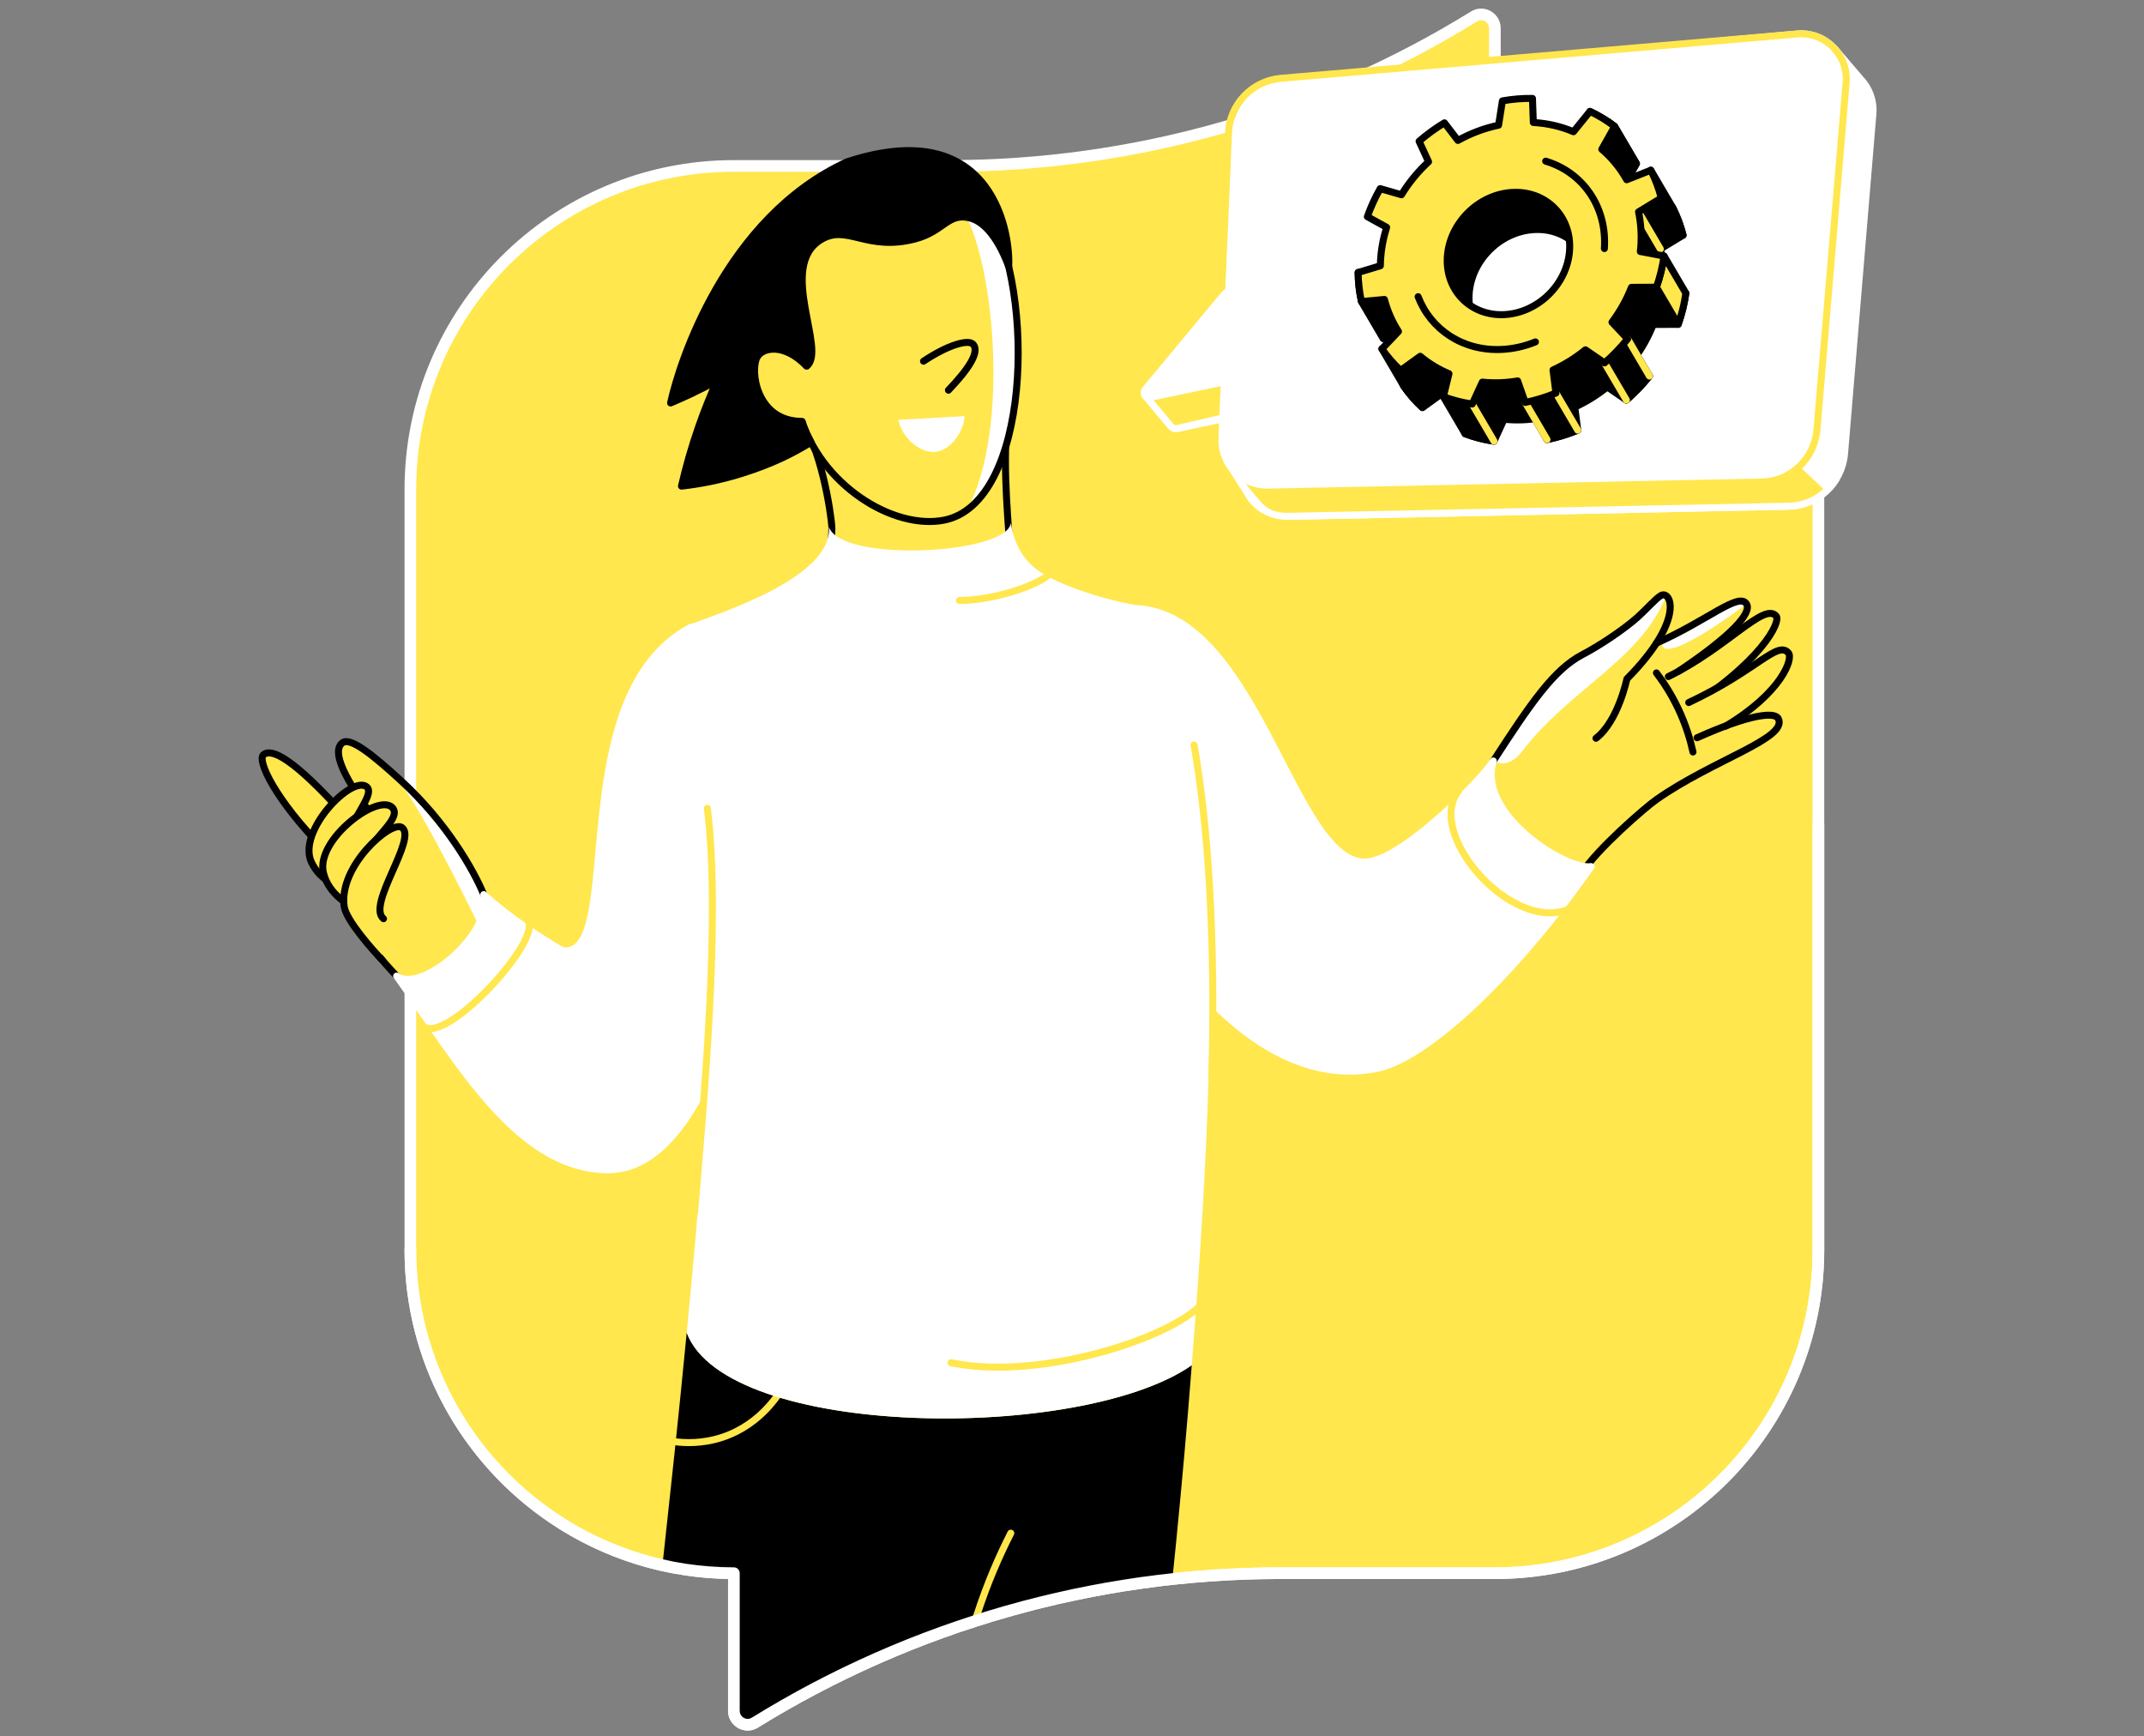 <svg width="368" height="298" viewBox="0 0 368 298" fill="none" xmlns="http://www.w3.org/2000/svg">
<rect x="0" y="0" width="368" height="298" fill="#808080" stroke="none"/>
<g clip-path="url(#clip0_7412_14606)">
<path d="M256.584 28.478V4.845C256.584 3.004 254.57 1.852 253.004 2.823C225.909 19.581 194.656 28.478 162.746 28.478H125.967C95.299 28.478 70.435 53.339 70.435 84.01V214.46C70.435 245.129 95.299 269.99 125.967 269.99V293.626C125.967 295.467 127.985 296.615 129.551 295.651C156.643 278.89 187.892 269.99 219.809 269.99H256.584C287.253 269.99 312.117 245.129 312.117 214.46V84.01C312.117 53.339 287.253 28.478 256.584 28.478Z" fill="#FFE74D" stroke="white" stroke-width="2" stroke-linecap="round" stroke-linejoin="round"/>
<mask id="mask0_7412_14606" style="mask-type:luminance" maskUnits="userSpaceOnUse" x="37" y="-9" width="293" height="305">
<path d="M297.496 -9L256.584 4.845C256.584 3.004 233.936 -1.331 232.374 -0.36C210.578 13.119 199.447 23.572 179.318 27.145C174.423 28.015 167.29 20.447 161.044 20.447L125.971 28.478C95.302 28.478 70.438 53.339 70.438 84.01V121.913L37 123.906L70.434 198.997V214.46C70.434 245.129 95.299 269.99 125.967 269.99V293.626C125.967 295.467 127.985 296.615 129.551 295.651C156.643 278.89 187.892 269.99 219.809 269.99H256.584C287.252 269.99 312.117 245.129 312.117 214.46V94.188L319.052 86.679C319.052 83.662 329.855 12.493 329.393 9.605C325.148 -16.853 331.129 -4.351 303.477 -4.351" fill="white"/>
</mask>
<g mask="url(#mask0_7412_14606)">
<path d="M253.074 136.944L256.313 130.604C258.412 128.134 260.917 125.465 263.867 122.751C266.783 120.069 267.82 119.348 270.43 117.476C275.639 114.731 280.214 112.389 284.316 110.378C293.621 105.817 298.728 101.474 299.765 103.635C300.569 105.316 296.039 109.331 287.591 115.945C288.888 119.703 289.643 122.64 290.941 126.401C299.198 121.941 304.779 122.549 305.228 123.325C307.518 127.292 288.154 131.906 278.941 141.805C277.055 143.83 275.882 145.859 275.033 147.257C272.448 148.614 269.859 149.975 267.274 151.332L253.081 136.944H253.074Z" fill="#FFE74D"/>
<path d="M273.939 126.701C277.735 123.809 279.242 116.516 279.242 116.516C289.37 106.269 286.754 101.259 285.101 102.198C284.207 102.706 282.596 104.564 281.03 105.97C278.438 108.249 274.346 110.918 271.611 112.344C266.726 114.895 262.836 120.549 256.315 130.605" fill="#FFE74D"/>
<path d="M285.996 102.258C285.717 102.052 285.394 102.028 285.098 102.195C284.204 102.703 282.593 104.561 281.027 105.967C278.435 108.246 274.343 110.915 271.608 112.341C266.723 114.892 262.833 120.546 256.312 130.602C256.312 130.602 258.744 132.206 261.162 129.053C269.579 118.082 281.524 113.371 285.996 102.258Z" fill="white"/>
<path d="M299.764 103.632C298.769 101.554 294.016 105.479 285.4 109.832C285.379 109.856 285.362 109.881 285.341 109.905C284.315 114.912 297.335 105.577 299.764 103.628V103.632Z" fill="white"/>
<path d="M273.939 126.701C277.735 123.809 279.242 116.516 279.242 116.516C289.37 106.269 286.754 101.259 285.101 102.198C284.207 102.706 282.596 104.564 281.03 105.97C278.438 108.249 274.346 110.918 271.611 112.344C266.726 114.895 262.836 120.549 256.315 130.605" stroke="black" stroke-width="1.2" stroke-linecap="round" stroke-linejoin="round"/>
<path d="M285.342 116.676C296.862 109.839 303.4 103.28 304.886 105.757C305.495 106.77 302.659 113.597 287.882 122.762" fill="#FFE74D"/>
<path d="M286.359 116.113C296.575 111.086 302.838 103.246 304.887 105.755C305.635 106.67 302.66 113.594 287.883 122.759" stroke="black" stroke-width="1.2" stroke-linecap="round" stroke-linejoin="round"/>
<path d="M286.678 122.266C298.623 116.16 305.481 109.573 306.967 112.05C307.576 113.063 304.74 119.89 289.963 129.055" fill="#FFE74D"/>
<path d="M289.859 120.57C301.627 115.031 305.068 109.878 306.968 112.052C307.827 113.037 305.83 118.848 296.174 124.627" stroke="black" stroke-width="1.2" stroke-linecap="round" stroke-linejoin="round"/>
<path d="M284.315 110.374C293.034 106.519 298.434 101.585 299.764 103.631C300.78 105.193 297.06 109.198 288.146 115.179" stroke="black" stroke-width="1.2" stroke-linecap="round" stroke-linejoin="round"/>
<path d="M291.285 126.616C300.377 122.542 304.601 122.135 305.224 123.321C306.991 126.689 294.034 130.385 284.315 137.218C282.339 138.61 274.124 145.722 271.497 149.845" stroke="black" stroke-width="1.2" stroke-linecap="round" stroke-linejoin="round"/>
<path d="M284.315 115.483C285.498 117.035 286.83 119.057 288.024 121.562C289.37 124.391 290.136 126.99 290.585 129.057" stroke="black" stroke-width="1.2" stroke-linecap="round" stroke-linejoin="round"/>
<path d="M188.751 108.398L195.752 104.49C216.111 106.519 222.214 148.805 234.611 147.932C240.94 147.487 254.611 133.503 256.316 130.604C253.401 139.731 268.881 149.46 273.095 148.722C259.611 167.97 244.684 181.645 236.407 183.346C217.51 187.229 201.466 166.951 193.647 151.679C190.422 134.233 191.973 125.844 188.751 108.398Z" fill="white" stroke="white" stroke-width="1.2" stroke-linecap="round" stroke-linejoin="round"/>
<path d="M198.191 299.3C201.093 273.217 202.962 254.95 204.555 234.296C185.613 247.546 124.69 246.965 117.867 228.715C115.066 257.97 112.074 281.492 110.637 299.3H198.195H198.191Z" fill="black"/>
<path d="M134.844 237.248C134.061 238.726 130.846 244.387 124.012 246.66C120.543 247.815 117.467 247.655 115.626 247.401" stroke="#FFE74D" stroke-width="1.2" stroke-linecap="round" stroke-linejoin="round"/>
<path d="M173.494 263.124C171.507 267.024 169.437 271.742 167.666 277.233C165.856 282.842 164.767 287.988 164.103 292.383" stroke="#FFE74D" stroke-width="1.2" stroke-linecap="round" stroke-linejoin="round"/>
<path d="M144.126 76.643C142.985 77.029 138.454 71.921 137.317 72.304C140.737 76.02 142.686 87.993 142.786 90.624C142.699 93.199 142.616 95.777 142.529 98.352H172.418L173.155 91.448C172.877 87.816 172.56 82.958 172.578 78.79C172.595 75.231 172.741 71.859 172.975 68.7C163.357 71.347 153.743 73.995 144.126 76.643Z" fill="#FFE74D" stroke="black" stroke-width="1.2" stroke-linecap="round" stroke-linejoin="round"/>
<path d="M117.864 228.716C124.687 246.97 185.609 247.547 204.552 234.298C204.552 234.301 204.552 234.304 204.552 234.308C210.561 159.836 208.195 118.482 195.787 103.886C194.054 103.976 181.441 100.998 177.185 97.104C175.22 95.305 173.946 92.79 173.501 89.724C173.031 95.138 144.287 96.638 142.276 90.41C142.954 99.23 122.975 105.396 118.295 107.209C125.591 133.124 122.289 183.504 117.864 228.716Z" fill="white"/>
<path d="M72.608 170.023L68.088 167.511C65.569 164.901 62.671 161.404 60.033 156.926C58.422 154.188 63.516 147.587 62.577 145.246C65.301 142.396 61.707 143.534 64.431 140.684C57.88 132.09 57.274 128.6 58.774 127.479C60.228 126.397 64.393 129.929 69.505 134.497C76.798 141.018 81.258 149.237 83.033 153.53C85.462 157.351 87.887 161.171 90.316 164.992L72.605 170.023H72.608Z" fill="#FFE74D"/>
<path d="M87.814 165.705C88.169 164.748 88.538 163.774 88.917 162.789C86.955 159.703 84.996 156.617 83.033 153.53C81.255 149.233 76.798 141.018 69.505 134.497C69.039 134.083 68.586 133.68 68.141 133.283L67.689 132.946C73.026 139.55 82.08 158.729 85.852 166.262L87.814 165.705Z" fill="white"/>
<path d="M55.391 145.52C47.427 137.427 43.999 130.482 45.249 129.508C46.714 128.36 50.478 130.336 59 139.765C60.082 141.081 60.458 142.528 61.54 143.843L55.391 145.52Z" fill="#FFE74D"/>
<path d="M68.847 168.21L68.088 167.508C65.569 164.898 62.671 161.401 60.033 156.923C58.422 154.185 63.516 147.584 62.577 145.242C65.301 142.393 61.707 143.53 64.431 140.681C57.88 132.086 57.274 128.596 58.774 127.476C60.162 126.439 64.052 129.612 68.795 133.951C76.613 141.109 81.255 149.23 83.033 153.527C85.462 157.347 87.887 161.168 90.316 164.988C85.288 166.756 79.178 168.162 72.215 168.263C71.06 168.28 69.936 168.259 68.844 168.207L68.847 168.21Z" stroke="black" stroke-width="1.2" stroke-linecap="round" stroke-linejoin="round"/>
<path d="M55.391 145.52C47.427 137.427 43.999 130.482 45.249 129.508C46.714 128.36 50.478 130.336 59 139.765C60.082 141.081 60.458 142.528 61.54 143.843L55.391 145.52Z" stroke="black" stroke-width="1.2" stroke-linecap="round" stroke-linejoin="round"/>
<path d="M60.256 153.014C58.982 152.645 54.995 151.465 53.408 147.864C51.063 142.53 60.465 132.933 62.959 135.052C65.064 136.837 55.468 144.764 61.536 148.372C61.568 150.289 63.523 152.109 63.551 154.026" fill="#FFE74D"/>
<path d="M60.256 153.014C58.982 152.645 54.995 151.465 53.408 147.864C51.063 142.53 60.465 132.933 62.959 135.052C65.064 136.837 55.468 144.764 61.536 148.372C61.568 150.289 63.523 152.109 63.551 154.026" stroke="black" stroke-width="1.2" stroke-linecap="round" stroke-linejoin="round"/>
<path d="M61.304 156.079C60.118 155.484 56.409 153.601 55.508 149.77C54.168 144.099 64.958 136.006 67.359 138.619C69.756 141.232 58.096 147.095 63.409 151.743C63.089 153.633 64.683 155.78 64.366 157.669" fill="#FFE74D"/>
<path d="M61.304 156.079C60.118 155.484 56.409 153.601 55.508 149.77C54.168 144.099 64.958 136.006 67.359 138.619C69.756 141.232 58.096 147.095 63.409 151.743C63.089 153.633 64.683 155.78 64.366 157.669" stroke="black" stroke-width="1.2" stroke-linecap="round" stroke-linejoin="round"/>
<path d="M65.826 157.668C62.872 155.315 71.752 143.777 68.948 141.992C67.065 140.796 58.092 148.659 59.073 155.566C59.414 157.974 64.08 163.179 65.562 164.717" fill="#FFE74D"/>
<path d="M65.826 157.668C62.872 155.315 71.752 143.777 68.948 141.992C67.065 140.796 58.092 148.659 59.073 155.566C59.414 157.974 64.08 163.179 65.562 164.717" stroke="black" stroke-width="1.2" stroke-linecap="round" stroke-linejoin="round"/>
<path d="M131.265 108.615L118.586 107.655C96.272 119.405 107.639 164.719 96.522 163.153C96.522 163.153 89.041 158.967 83.032 153.532C84.824 159.979 72.336 170.696 68.085 167.509C78.815 182.44 88.648 200.293 103.93 200.756C120.896 201.271 127.692 167.304 131.992 154.395C132.845 135.592 130.409 127.415 131.265 108.612V108.615Z" fill="white" stroke="white" stroke-width="1.2" stroke-linecap="round" stroke-linejoin="round"/>
<path d="M90.702 158.086C92.654 161.788 76.954 178.761 72.911 176.28" stroke="#FFE74D" stroke-width="1.2" stroke-linecap="round" stroke-linejoin="round"/>
<path d="M208.001 184.878C208.676 161.054 207.354 141.509 204.953 127.859" stroke="#FFE74D" stroke-width="1.2" stroke-linecap="round" stroke-linejoin="round"/>
<path d="M121.416 138.739C123.778 157.671 120.734 189.756 119.217 208.082" stroke="#FFE74D" stroke-width="1.2" stroke-linecap="round" stroke-linejoin="round"/>
<path d="M169.558 36.109C177.877 50.469 176.806 86.301 162.088 89.258C153.364 91.012 140.702 83.214 137.348 71.269C135.201 64.067 133.055 56.864 130.908 49.662L142.853 34.766L169.561 36.109H169.558Z" fill="#FFE74D"/>
<path d="M165.972 87.529C176.925 79.585 177.078 49.081 169.563 36.109L165.053 35.883C170.311 43.165 173.707 73.253 165.972 87.532V87.529Z" fill="white"/>
<path d="M169.558 36.109C177.877 50.469 176.806 86.301 162.088 89.258C153.364 91.012 140.702 83.214 137.348 71.269C135.201 64.067 133.055 56.864 130.908 49.662L142.853 34.766L169.561 36.109H169.558Z" stroke="black" stroke-width="1.2" stroke-linecap="round" stroke-linejoin="round"/>
<path d="M139.204 75.896C134.847 67.904 134.927 62.517 138.442 62.838C141.998 60.231 133.365 45.76 140.877 41.15C145.411 38.366 148.675 43.217 157.113 40.997C162.012 39.706 162.749 36.407 166.542 37.427C168.477 37.945 170.971 39.998 173.129 45.698C173.459 41.053 171.006 19.347 145.394 27.771C124.524 37.312 116.569 62.309 115.101 69.16C116.249 68.683 117.432 68.158 118.643 67.584C120.216 66.839 121.691 66.081 123.073 65.319C121.99 67.709 120.922 70.336 119.924 73.193C118.647 76.843 117.693 80.284 116.97 83.429C119.899 83.106 123.389 82.479 127.217 81.286C132.485 79.644 136.093 77.824 139.204 75.896Z" fill="black" stroke="black" stroke-width="1.2" stroke-linecap="round" stroke-linejoin="round"/>
<path d="M138.437 62.839C134.675 58.886 130.907 59.561 129.954 61.297C128.708 63.569 129.766 72.32 137.671 72.32C139.053 71.764 140.431 71.207 141.812 70.647" fill="#FFE74D"/>
<path d="M138.437 62.839C134.675 58.886 130.907 59.561 129.954 61.297C128.708 63.569 129.766 72.32 137.671 72.32" stroke="black" stroke-width="1.2" stroke-linecap="round" stroke-linejoin="round"/>
<path d="M158.515 61.989C162.638 59.233 166.25 58.14 167.061 59.121C168.174 60.468 166.173 63.429 162.788 66.964" fill="#FFE74D"/>
<path d="M158.515 61.989C162.638 59.233 166.25 58.14 167.061 59.121C168.174 60.468 166.173 63.429 162.788 66.964" stroke="black" stroke-width="1.2" stroke-linecap="round" stroke-linejoin="round"/>
<path d="M154.183 72.055C154.945 75.451 158.115 77.796 160.561 77.556C162.941 77.323 165.3 74.484 165.593 71.412C161.79 71.627 157.983 71.84 154.18 72.055H154.183Z" fill="white"/>
<path d="M250.325 135.784C244.379 143.408 260.666 161.532 270.482 155.433" stroke="#FFE74D" stroke-width="1.2" stroke-linecap="round" stroke-linejoin="round"/>
<path d="M319.337 13.548L314.852 8.315L312.375 11.248L225.485 19.22C220.572 19.672 216.751 23.684 216.543 28.611L215.415 55.052L209.086 62.668L207.478 61.444L197.76 66.74L196.563 67.902L201.104 73.166C201.274 73.448 201.609 73.636 201.995 73.552L214.744 70.877L214.448 77.818L210.86 79.54L215.888 85.511C216.073 85.755 216.268 85.992 216.48 86.211L216.511 86.249C217.955 87.738 219.987 88.653 222.238 88.605L306.985 86.872C312.03 86.767 316.181 82.87 316.602 77.843L321.467 19.547C321.662 17.219 320.809 15.083 319.337 13.548Z" fill="white"/>
<path d="M319.337 13.555V13.548M319.337 13.548L314.852 8.315L312.375 11.248L225.485 19.22C220.572 19.672 216.751 23.684 216.543 28.611L215.415 55.052L209.086 62.668L207.478 61.444L197.76 66.74L196.563 67.902L201.104 73.166C201.274 73.448 201.609 73.636 201.995 73.552L214.744 70.877L214.448 77.818L210.86 79.54L215.888 85.511C216.073 85.755 216.268 85.992 216.48 86.211L216.511 86.249C217.955 87.738 219.987 88.653 222.238 88.605L306.985 86.872C312.03 86.767 316.181 82.87 316.602 77.843L321.467 19.547C321.662 17.219 320.809 15.083 319.337 13.548Z" stroke="white" stroke-width="1.2" stroke-linecap="round" stroke-linejoin="round"/>
<path d="M308.22 79.465L224.309 77.572L210.516 60.947L209.086 62.67L207.478 61.445L197.76 66.741L196.563 67.903L201.104 73.167C201.274 73.449 201.609 73.637 201.995 73.553L214.744 70.878L214.448 77.819L210.86 79.542L215.888 85.513C216.073 85.756 216.268 85.993 216.48 86.212L216.511 86.25C217.955 87.739 219.987 88.654 222.238 88.606L306.985 86.873C309.459 86.821 311.714 85.857 313.422 84.295L308.22 79.462V79.465Z" fill="#FFE74D"/>
<path d="M196.563 67.904L200.888 73.079C201.059 73.36 201.609 73.642 201.995 73.559L213.533 70.883L213.237 77.825L210.6 79.091L214.678 85.518C214.862 85.761 215.057 85.998 215.269 86.217L215.3 86.255C216.744 87.745 218.776 88.66 221.028 88.611L307.006 86.878C307.904 86.861 309.873 86.697 311.919 85.448C313.704 84.359 314.703 82.96 315.165 82.205" stroke="white" stroke-width="1.2" stroke-linecap="round" stroke-linejoin="round"/>
<path d="M308.431 5.837L220.887 13.871C215.974 14.324 212.153 18.335 211.945 23.262L210.817 49.703L196.576 66.847C196.068 67.459 196.614 68.371 197.397 68.207L210.146 65.531L209.735 75.177C209.544 79.648 213.166 83.35 217.641 83.26L302.387 81.527C307.432 81.422 311.584 77.525 312.005 72.497L316.869 14.202C317.269 9.397 313.233 5.395 308.431 5.834V5.837Z" fill="white" stroke="white" stroke-width="1.2" stroke-linecap="round" stroke-linejoin="round"/>
<path d="M302.25 82.776C307.295 82.671 311.446 78.774 311.867 73.746L316.871 14.205C317.271 9.4 313.235 5.399 308.433 5.837L219.8 13.447C214.887 13.899 211.066 17.911 210.857 22.838L209.73 49.279" stroke="#FFE74D" stroke-width="1.2" stroke-linecap="round" stroke-linejoin="round"/>
<path d="M285.295 49.54C285.326 49.248 285.357 48.959 285.378 48.667C285.524 46.6 285.378 44.613 284.989 42.734L288.886 40.368C288.458 38.684 287.852 37.087 287.09 35.591L284.561 32.766C283.451 30.765 280.399 33.458 278.68 31.993L280.883 28.079L277.139 21.701C276.506 21.214 275.775 20.699 274.94 20.201C274.223 19.773 273.537 19.415 272.901 19.119C274.15 21.245 271.926 25.73 273.172 27.852C273.423 27.967 274.15 27.776 275.006 27.508L273.809 28.98C271.7 28.079 269.38 27.532 266.919 27.393L266.773 23.263C265.924 23.249 265.065 23.273 264.195 23.346C263.325 23.416 262.466 23.531 261.613 23.684L260.956 27.856C258.496 28.371 256.147 29.265 253.979 30.473L251.662 27.452C250.124 28.378 248.666 29.439 247.313 30.615L248.937 34.133C247.132 35.8 245.559 37.71 244.285 39.798L240.635 38.743C239.762 40.281 239.021 41.889 238.433 43.559L241.742 45.382C241.161 47.24 240.795 49.171 240.691 51.148C240.691 51.148 240.691 51.148 240.691 51.151C238.725 49.533 234.195 48.611 233.106 46.757C233.116 47.446 233.154 48.19 233.234 48.983C233.339 49.996 233.499 50.925 233.68 51.753L237.424 58.131L241.359 57.762C241.888 59.752 238.321 60.904 239.386 62.564L240.935 66.242C241.867 67.592 242.942 68.831 244.143 69.94L247.507 67.512C248.969 68.74 250.628 69.753 252.441 70.508L251.474 74.443C253.04 75.034 254.696 75.462 256.429 75.716L258.165 71.948C259.143 72.049 260.148 72.091 261.175 72.056C262.205 72.021 263.224 71.91 264.23 71.743L265.524 75.438C267.334 75.073 269.101 74.53 270.803 73.824L270.298 69.867C272.288 68.956 274.164 67.79 275.869 66.405L279.146 68.656C280.587 67.407 281.913 66.026 283.106 64.537L280.42 61.673C281.791 59.84 282.925 57.828 283.764 55.688L288.047 55.664C288.652 53.938 289.098 52.146 289.359 50.313L285.288 49.54H285.295ZM273.151 49.345C272.765 55.184 267.702 60.111 261.902 60.375C256.168 60.636 251.832 56.228 252.163 50.511C252.497 44.766 257.414 39.787 263.2 39.408C269.056 39.022 273.534 43.482 273.148 49.345H273.151Z" fill="black" stroke="black" stroke-width="1.2" stroke-linecap="round" stroke-linejoin="round"/>
<path d="M253.193 55.506C252.441 54.048 252.059 52.346 252.166 50.506C252.5 44.761 257.417 39.782 263.203 39.403C266.791 39.166 269.856 40.756 271.61 43.366L268.652 31.094L254.686 30.095C254.452 30.217 254.219 30.338 253.986 30.467L253.645 30.022L251.801 29.89L245.242 49.09L252.466 56.734L253.196 55.506H253.193Z" fill="black"/>
<path d="M285.14 33.989L288.884 40.367C288.696 39.629 288.449 38.815 288.129 37.952C287.798 37.068 287.44 36.278 287.088 35.586C285.839 33.46 284.593 31.334 283.344 29.208C283.699 29.907 284.061 30.704 284.392 31.595C284.712 32.447 284.952 33.251 285.14 33.985V33.989Z" fill="black" stroke="black" stroke-width="1.2" stroke-linecap="round" stroke-linejoin="round"/>
<path d="M254.424 65.57L258.168 71.948L264.233 71.739L260.489 65.365L254.424 65.57Z" fill="black" stroke="black" stroke-width="1.2" stroke-linecap="round" stroke-linejoin="round"/>
<path d="M266.557 63.489L270.301 69.866L275.872 66.404L272.128 60.026L266.557 63.489Z" fill="black" stroke="black" stroke-width="1.2" stroke-linecap="round" stroke-linejoin="round"/>
<path d="M276.682 55.294L280.426 61.668L283.77 55.687L280.026 49.309L276.682 55.294Z" fill="black" stroke="black" stroke-width="1.2" stroke-linecap="round" stroke-linejoin="round"/>
<path d="M243.763 61.13L247.507 67.508L252.441 70.503L248.697 64.126L243.763 61.13Z" fill="black" stroke="black" stroke-width="1.2" stroke-linecap="round" stroke-linejoin="round"/>
<path d="M281.243 36.358L284.987 42.733L285.293 49.539L281.549 43.164L281.243 36.358Z" fill="black" stroke="black" stroke-width="1.2" stroke-linecap="round" stroke-linejoin="round"/>
<path d="M261.787 69.06L265.531 75.438C266.331 75.274 267.194 75.066 268.105 74.791C269.097 74.492 269.998 74.161 270.806 73.827C269.556 71.701 268.311 69.575 267.062 67.449C266.261 67.779 265.371 68.107 264.389 68.406C263.464 68.688 262.59 68.9 261.783 69.064L261.787 69.06Z" fill="black" stroke="black" stroke-width="1.2" stroke-linecap="round" stroke-linejoin="round"/>
<path d="M252.687 69.338L256.431 75.716C255.61 75.597 254.698 75.42 253.724 75.162C252.903 74.943 252.151 74.696 251.473 74.442C250.224 72.316 248.978 70.19 247.729 68.064C248.425 68.325 249.204 68.583 250.064 68.805C251.006 69.052 251.89 69.223 252.687 69.338Z" fill="black" stroke="black" stroke-width="1.2" stroke-linecap="round" stroke-linejoin="round"/>
<path d="M275.409 62.278L279.153 68.656C279.776 68.12 280.43 67.514 281.095 66.832C281.864 66.043 282.535 65.267 283.116 64.536C281.867 62.41 280.621 60.284 279.372 58.158C278.774 58.906 278.085 59.696 277.295 60.503C276.651 61.161 276.018 61.752 275.413 62.278H275.409Z" fill="black" stroke="black" stroke-width="1.2" stroke-linecap="round" stroke-linejoin="round"/>
<path d="M284.308 49.285L288.052 55.663C288.313 54.922 288.564 54.108 288.79 53.221C289.054 52.18 289.235 51.203 289.364 50.312C288.115 48.186 286.869 46.06 285.62 43.934C285.509 44.717 285.352 45.566 285.14 46.46C284.893 47.497 284.608 48.44 284.312 49.282L284.308 49.285Z" fill="#FFE74D" stroke="black" stroke-width="1.2" stroke-linecap="round" stroke-linejoin="round"/>
<path d="M277.937 33.004L279.022 32.221C278.904 32.158 278.789 32.085 278.678 31.991L280.88 28.077L277.136 21.699C276.816 21.452 276.472 21.201 276.103 20.948L272.811 25.286C272.77 25.808 272.77 26.302 272.829 26.751L273.723 27.847C274.064 27.788 274.513 27.66 275.007 27.506L274.228 28.467L277.933 33.004H277.937Z" fill="black" stroke="black" stroke-width="1.2" stroke-linecap="round" stroke-linejoin="round"/>
<path d="M240.669 61.13L239.315 62.407C239.34 62.459 239.357 62.508 239.388 62.56L240.937 66.237C241.869 67.588 242.945 68.826 244.145 69.936L247.51 67.508L243.766 61.13H240.669Z" fill="black" stroke="black" stroke-width="1.2" stroke-linecap="round" stroke-linejoin="round"/>
<path d="M240.396 63.559L244.14 69.936C243.577 69.415 242.971 68.802 242.362 68.092C241.809 67.449 241.336 66.822 240.932 66.238C239.683 64.112 238.437 61.986 237.188 59.86C237.62 60.486 238.135 61.165 238.744 61.861C239.311 62.508 239.867 63.071 240.393 63.559H240.396Z" fill="#FFE74D" stroke="black" stroke-width="1.2" stroke-linecap="round" stroke-linejoin="round"/>
<path d="M256.432 75.711L251.741 67.722" stroke="#FFE74D" stroke-width="1.2" stroke-linecap="round" stroke-linejoin="round"/>
<path d="M267.062 67.446L270.806 73.823" stroke="#FFE74D" stroke-width="1.2" stroke-linecap="round" stroke-linejoin="round"/>
<path d="M261.787 69.058L265.531 75.436" stroke="#FFE74D" stroke-width="1.2" stroke-linecap="round" stroke-linejoin="round"/>
<path d="M283.112 64.533L279.368 58.155" stroke="#FFE74D" stroke-width="1.2" stroke-linecap="round" stroke-linejoin="round"/>
<path d="M275.409 62.277L279.153 68.651" stroke="#FFE74D" stroke-width="1.2" stroke-linecap="round" stroke-linejoin="round"/>
<path d="M281.243 36.358L284.987 42.733" stroke="#FFE74D" stroke-width="1.2" stroke-linecap="round" stroke-linejoin="round"/>
<path d="M281.55 43.166C281.582 42.873 281.613 42.584 281.634 42.292C281.78 40.225 281.634 38.239 281.244 36.36L285.141 33.994C284.713 32.31 284.108 30.712 283.346 29.216L279.209 30.848C278.099 28.848 276.655 27.083 274.936 25.622L277.138 21.707C275.837 20.698 274.417 19.832 272.904 19.122L270.072 22.609C267.963 21.707 265.642 21.161 263.182 21.022L263.036 16.892C262.187 16.878 261.328 16.902 260.458 16.975C259.588 17.049 258.728 17.16 257.876 17.313L257.218 21.485C254.758 22 252.41 22.894 250.242 24.101L247.925 21.081C246.387 22.007 244.929 23.068 243.575 24.244L245.2 27.762C243.394 29.428 241.821 31.339 240.548 33.426L236.898 32.372C236.025 33.91 235.284 35.518 234.695 37.188L238.004 39.011C237.423 40.869 237.058 42.8 236.954 44.777C236.94 45.058 236.933 45.333 236.929 45.612L233.112 46.763C233.137 48.493 233.335 50.163 233.686 51.76L237.622 51.391C238.151 53.381 238.968 55.229 240.033 56.889L237.197 59.871C238.13 61.221 239.205 62.459 240.405 63.569L243.77 61.141C245.231 62.369 246.891 63.382 248.704 64.136L247.737 68.072C249.302 68.663 250.959 69.091 252.691 69.345L254.428 65.577C255.405 65.678 256.411 65.72 257.437 65.685C258.464 65.65 259.487 65.539 260.492 65.372L261.787 69.067C263.596 68.702 265.364 68.159 267.065 67.453L266.561 63.496C268.551 62.585 270.426 61.419 272.131 60.034L275.409 62.282C276.85 61.033 278.175 59.651 279.369 58.162L276.683 55.299C278.054 53.465 279.188 51.454 280.026 49.314L284.31 49.289C284.915 47.564 285.36 45.772 285.621 43.938L281.55 43.166ZM258.158 53.997C252.424 54.258 248.088 49.85 248.419 44.133C248.753 38.388 253.669 33.409 259.456 33.03C265.312 32.644 269.79 37.104 269.403 42.967C269.017 48.806 263.955 53.733 258.154 53.997H258.158Z" fill="#FFE74D" stroke="black" stroke-width="1.2" stroke-linecap="round" stroke-linejoin="round"/>
<path d="M263.543 58.681C261.706 59.429 259.744 59.878 257.726 59.972C251.041 60.274 245.568 56.537 243.407 50.918" stroke="black" stroke-width="1.2" stroke-linecap="round" stroke-linejoin="round"/>
<path d="M265.304 27.659C271.609 29.545 275.857 35.419 275.38 42.659" stroke="black" stroke-width="1.2" stroke-linecap="round" stroke-linejoin="round"/>
<path d="M163.229 233.867C179.168 237.252 203.956 228.717 207.122 222.621" stroke="#FFE74D" stroke-width="1.2" stroke-linecap="round" stroke-linejoin="round"/>
<path d="M164.681 103.056C170.565 103.056 179.451 100.28 181.135 97.503" stroke="#FFE74D" stroke-width="1.2" stroke-linecap="round" stroke-linejoin="round"/>
</g>
<path d="M70.435 214.459C70.435 233.628 80.146 250.528 94.92 260.507C103.782 266.495 114.468 269.989 125.967 269.989V293.625C125.967 295.465 127.985 296.614 129.551 295.65C156.643 278.889 187.892 269.989 219.809 269.989H256.584C287.253 269.989 312.117 245.128 312.117 214.459V141.522" stroke="white" stroke-width="2" stroke-linecap="round" stroke-linejoin="round"/>
</g>
<defs>
<clipPath id="clip0_7412_14606">
<rect width="368" height="297.99" fill="white"/>
</clipPath>
</defs>
</svg>
